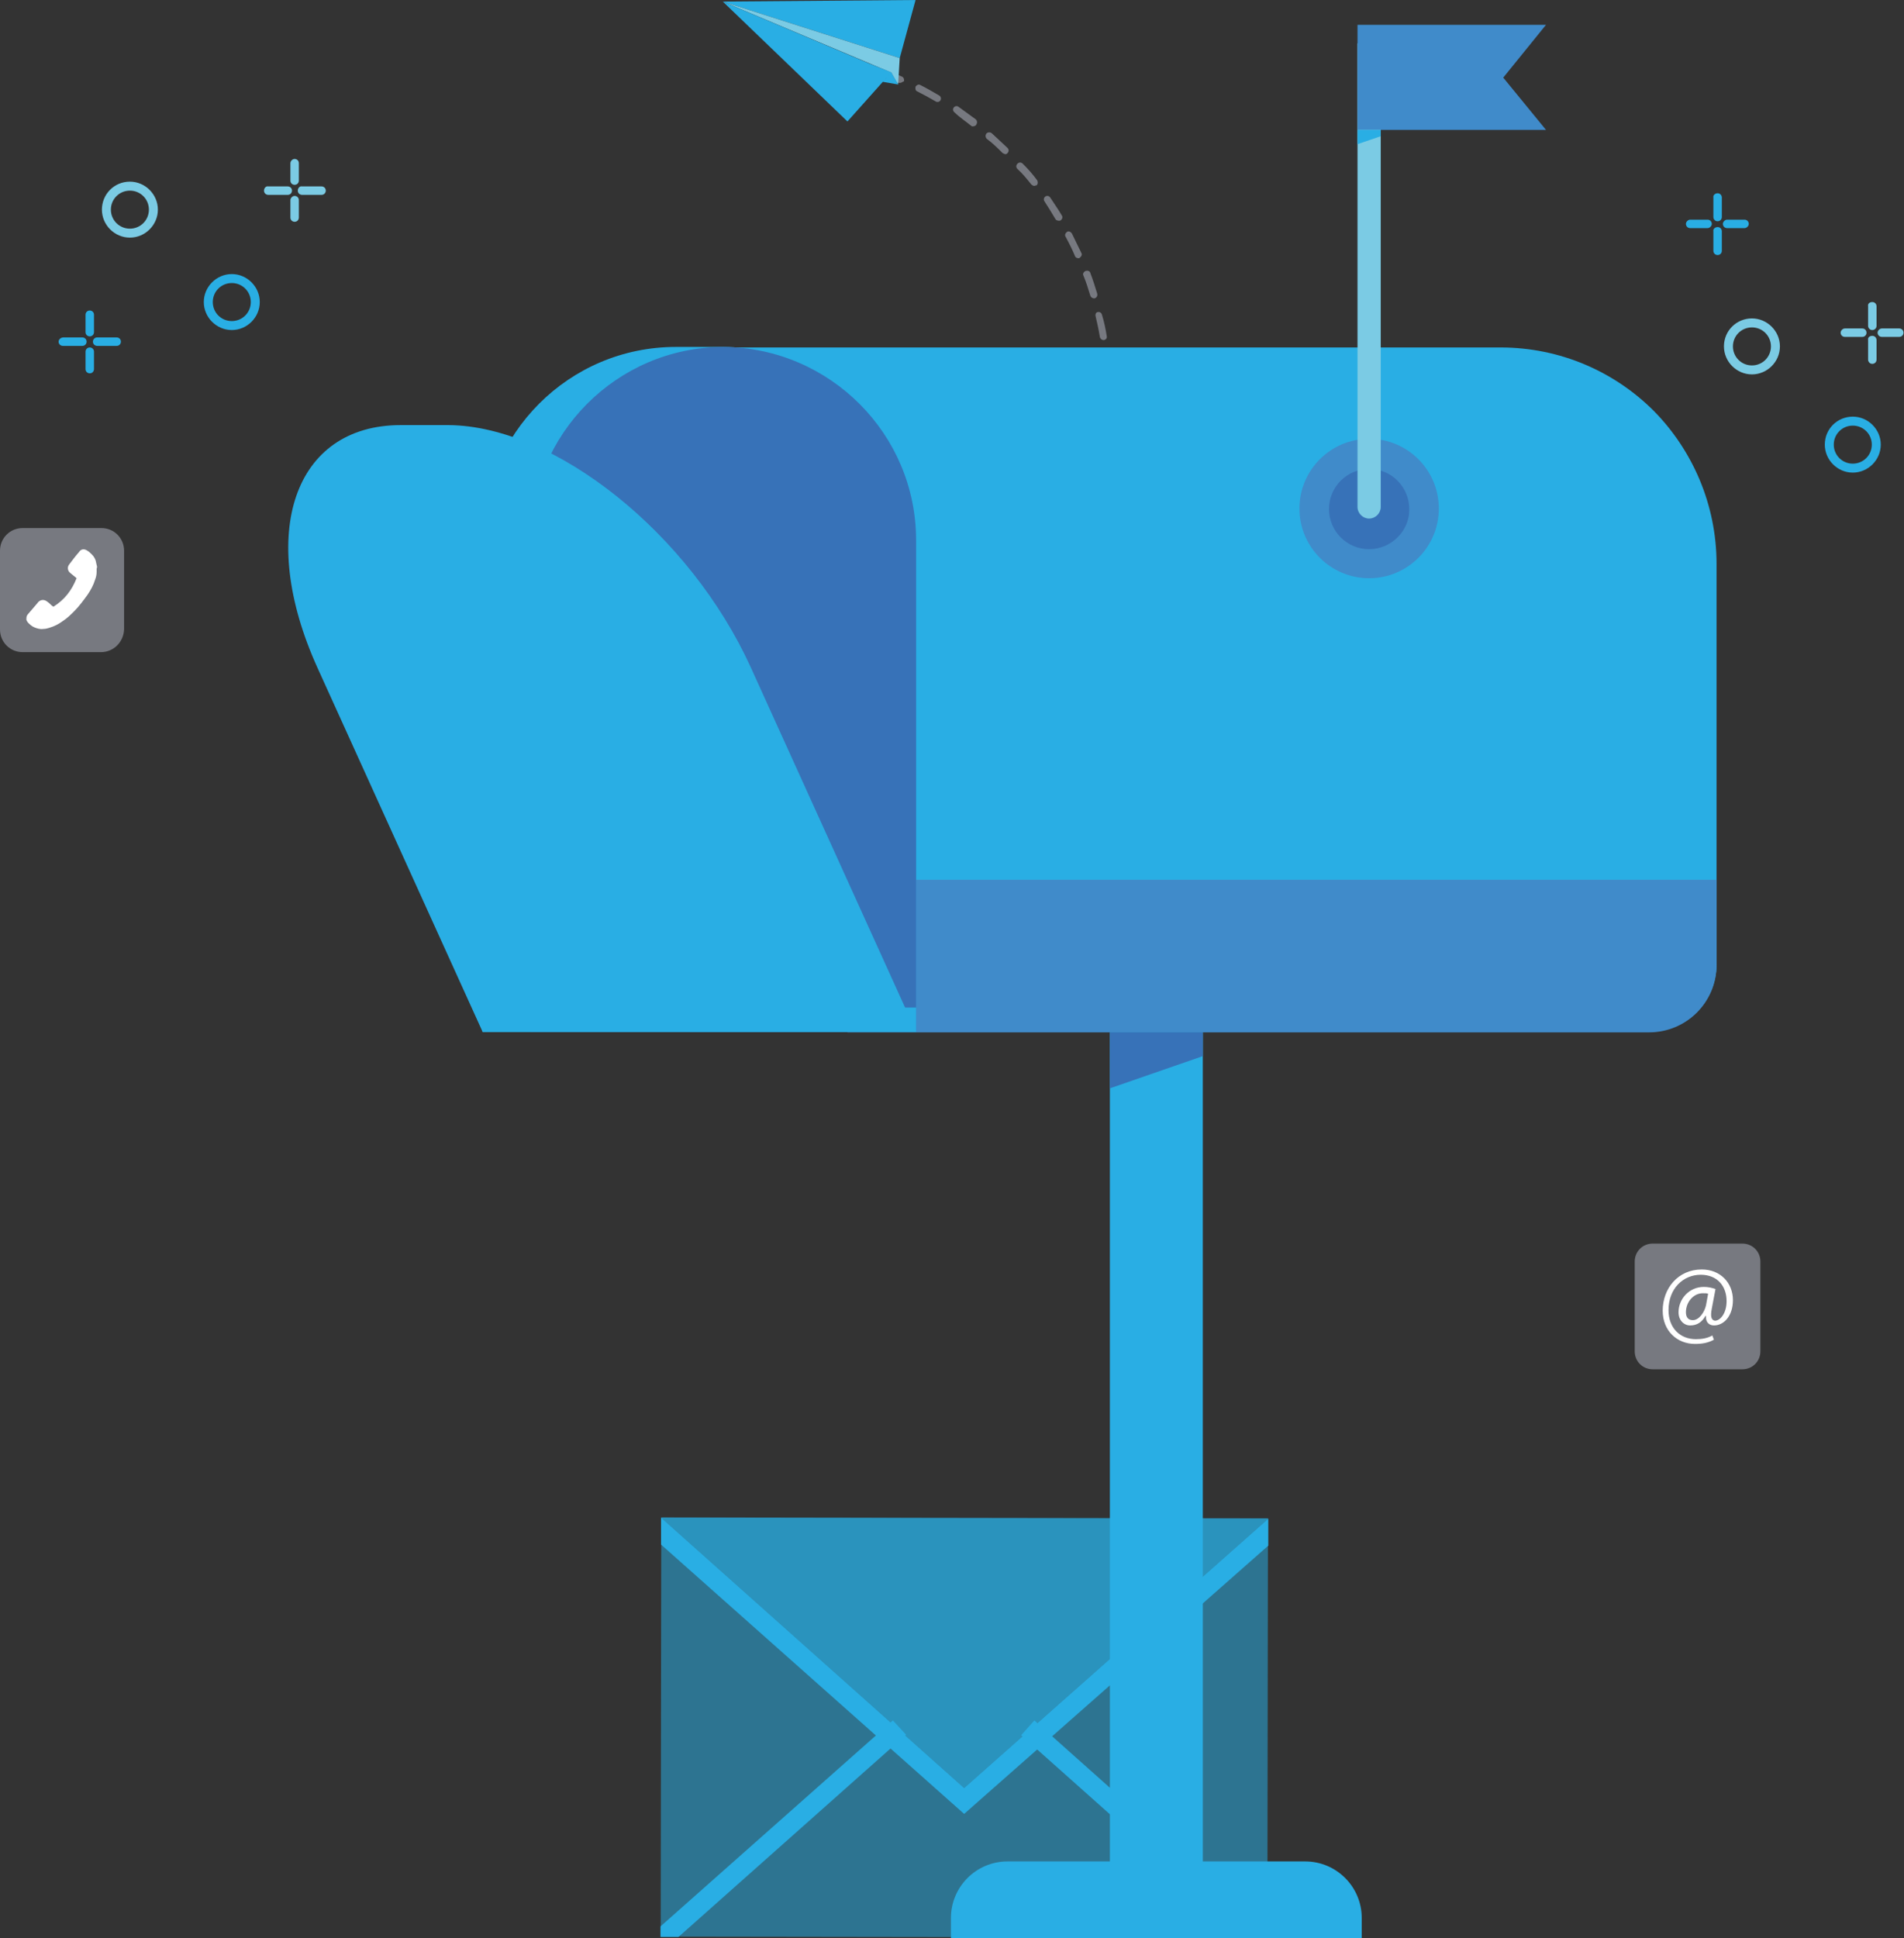 <svg xmlns="http://www.w3.org/2000/svg" fill="none" viewBox="0 0 625 636">
  <rect x="0" y="0" width="625" height="636" fill="#333333" stroke="none"/>
  <defs/>
  <path fill="#29AEE4" d="M217.072 497.952l-.198 137.597 199.147.287.198-137.598-199.147-.286z" opacity=".53"/>
  <path fill="#29AEE4" d="M416.32 498.402v8.838l-99.834 88.035-99.487-88.382v-8.838l99.487 88.728 99.834-88.381z"/>
  <path fill="#29AEE4" d="M297.421 569.281l-74.702 66.372h-5.893v-3.466l76.262-67.585 4.333 4.679zM416.147 632.881v2.946h-6.413l-74.529-66.373 4.333-4.852 76.609 68.279z"/>
  <path fill="#29AEE4" d="M216.999 498.055l99.487 88.728 99.834-88.381-199.321-.347z" opacity=".53"/>
  <path fill="#BDC1CE" d="M295.514 27.208h-.52c-2.08-.866-3.12-1.213-3.293-1.213-.693-.173-.866-.867-.693-1.56.173-.693.866-.867 1.56-.693 0 0 1.213.347 3.466 1.386.52.173.867.867.693 1.56-.519.173-.866.52-1.213.52zM355.656 90.461c.867 2.08 1.56 4.332 2.254 6.585.173.52.693.867 1.213.867h.173c.694-.173 1.04-.867.867-1.56-.693-2.253-1.387-4.506-2.253-6.759-.174-.693-.867-.867-1.56-.693-.693.347-1.04 1.04-.694 1.56zM359.644 103.805c.52 2.253 1.04 4.506 1.386 6.758.174.694.694 1.04 1.214 1.04h.173c.693-.173 1.04-.693.866-1.386-.346-2.253-.866-4.679-1.559-6.932-.174-.693-.867-1.04-1.387-.866-.52 0-.867.693-.693 1.386zM364.67 139.331c.52 0 1.04-.52 1.04-1.213v-7.105c0-.694-.52-1.214-1.214-1.214-.693 0-1.213.52-1.213 1.214v6.931c0 .867.52 1.387 1.387 1.387-.174 0 0 0 0 0zM363.283 116.109c-.693 0-1.04.693-1.04 1.386.173 1.04.347 2.08.347 3.12.173 1.213.173 2.426.346 3.639 0 .693.694 1.213 1.214 1.04.693 0 1.04-.693 1.04-1.213-.174-1.213-.174-2.6-.347-3.813-.173-1.04-.173-2.253-.347-3.293 0-.519-.693-1.039-1.213-.866zM352.884 84.049c.174.52.694.693 1.214.693.173 0 .173 0 .346-.173.52-.347.867-1.04.52-1.56-1.04-2.08-2.08-4.332-3.12-6.412-.346-.52-1.04-.867-1.559-.52-.52.347-.867 1.04-.52 1.56 1.213 2.253 2.253 4.332 3.119 6.412zM301.061 29.98c2.079 1.04 3.986 2.079 6.066 3.293.173.173.52.173.693.173.347 0 .693-.173.867-.52.346-.52.173-1.213-.347-1.56-2.08-1.213-4.16-2.426-6.24-3.466-.519-.347-1.213 0-1.559.52-.174.693 0 1.386.52 1.56zM318.74 41.245c.173.173.52.347.866.173.347 0 .694-.173.867-.52.347-.52.347-1.213-.173-1.733-1.907-1.386-3.813-2.773-5.72-4.159-.52-.347-1.213-.173-1.56.347-.346.52-.173 1.213.347 1.56 1.56 1.56 3.466 2.773 5.373 4.332zM329.139 50.256c.347.173.693.347.867.347.346 0 .52-.173.693-.347.52-.52.52-1.213 0-1.733-1.733-1.56-3.467-3.293-5.2-4.852-.52-.347-1.213-.347-1.733.173-.347.52-.347 1.213.173 1.733 1.907 1.386 3.64 3.119 5.2 4.679zM338.498 60.481c.347.347.693.52 1.04.52.173 0 .346-.173.693-.173.52-.347.52-1.213.173-1.733-1.386-1.906-2.946-3.639-4.679-5.372-.52-.52-1.213-.52-1.733 0-.52.52-.52 1.213 0 1.733 1.559 1.386 3.119 3.293 4.506 5.026zM346.47 71.918c.174.347.694.52 1.214.52.173 0 .346 0 .52-.173.52-.347.693-1.04.346-1.56-1.213-2.079-2.599-3.986-3.813-5.892-.346-.52-1.04-.693-1.56-.346-.52.346-.693 1.04-.346 1.56 1.213 1.906 2.426 3.813 3.639 5.892z" opacity=".5"/>
  <path fill="#29AEE4" d="M295.341 19.063L300.541 0l-63.263.52L295.341 19.063z"/>
  <path fill="#7BCBE4" d="M237.278.52L292.395 23.742h.173l2.253 3.986.52-8.665L237.278.52z"/>
  <path fill="#29AEE4" d="M294.821 27.727l-5.026-.867 2.773-3.119 2.253 3.986zM285.635 20.969l6.933 2.773-14.386 16.117L237.278.52 285.635 20.969zM608.188 136.731c5.026 0 9.186 4.16 9.186 9.185 0 5.026-4.16 9.185-9.186 9.185s-9.186-4.159-9.186-9.185c0-5.199 4.16-9.185 9.186-9.185zm0 15.424c3.466 0 6.24-2.773 6.24-6.239 0-3.466-2.774-6.239-6.24-6.239s-6.24 2.773-6.24 6.239c0 3.466 2.774 6.239 6.24 6.239z"/>
  <path fill="#7BCBE4" d="M575.084 104.498c5.026 0 9.186 4.159 9.186 9.185 0 5.025-4.16 9.185-9.186 9.185-5.027 0-9.187-4.16-9.187-9.185 0-5.199 4.16-9.185 9.187-9.185zm0 15.424c3.466 0 6.239-2.773 6.239-6.239 0-3.466-2.773-6.239-6.239-6.239-3.467 0-6.24 2.773-6.24 6.239 0 3.466 2.773 6.239 6.24 6.239z"/>
  <path fill="#29AEE4" d="M563.818 74.518c.866 0 1.386.693 1.386 1.386v6.412c0 .867-.693 1.386-1.386 1.386-.867 0-1.387-.693-1.387-1.386v-6.412c-.173-.693.52-1.386 1.387-1.386zM563.818 63.427c.866 0 1.386.693 1.386 1.386v6.412c0 .867-.693 1.386-1.386 1.386-.867 0-1.387-.693-1.387-1.386v-6.412c-.173-.693.52-1.386 1.387-1.386zM554.805 72.092h5.719c.867 0 1.387.693 1.387 1.386 0 .693-.694 1.386-1.387 1.386h-5.719c-.867 0-1.387-.693-1.387-1.386 0-.693.693-1.386 1.387-1.386zM566.937 72.092h5.72c.867 0 1.387.693 1.387 1.386 0 .693-.694 1.386-1.387 1.386h-5.72c-.866 0-1.386-.693-1.386-1.386 0-.693.693-1.386 1.386-1.386z"/>
  <path fill="#7BCBE4" d="M614.601 110.217c.867 0 1.386.693 1.386 1.386v6.412c0 .867-.693 1.387-1.386 1.387-.867 0-1.387-.694-1.387-1.387v-6.412c-.173-.866.52-1.386 1.387-1.386zM614.601 99.126c.867 0 1.386.693 1.386 1.386v6.412c0 .867-.693 1.387-1.386 1.387-.867 0-1.387-.694-1.387-1.387v-6.412c-.173-.866.52-1.386 1.387-1.386zM605.588 107.791h5.719c.867 0 1.387.693 1.387 1.386 0 .867-.693 1.387-1.387 1.387h-5.719c-.867 0-1.387-.694-1.387-1.387 0-.693.693-1.386 1.387-1.386zM617.721 107.791h5.719c.867 0 1.387.693 1.387 1.386 0 .867-.693 1.387-1.387 1.387h-5.719c-.867 0-1.387-.694-1.387-1.387 0-.693.693-1.386 1.387-1.386z"/>
  <path fill="#29AEE4" d="M76.088 89.941c5.026 0 9.186 4.159 9.186 9.185 0 5.026-4.16 9.185-9.186 9.185-5.026 0-9.186-4.159-9.186-9.185 0-5.026 4.16-9.185 9.186-9.185zm0 2.946c-3.466 0-6.24 2.773-6.24 6.239 0 3.466 2.773 6.239 6.24 6.239 3.466 0 6.24-2.773 6.24-6.239 0-3.466-2.773-6.239-6.24-6.239z"/>
  <path fill="#7BCBE4" d="M42.637 59.614c5.026 0 9.186 4.159 9.186 9.185 0 5.026-4.16 9.185-9.186 9.185-5.026 0-9.186-4.159-9.186-9.185 0-5.026 3.986-9.185 9.186-9.185zm0 2.946c-3.466 0-6.24 2.773-6.24 6.239 0 3.466 2.773 6.239 6.24 6.239 3.466 0 6.24-2.773 6.24-6.239 0-3.466-2.773-6.239-6.24-6.239z"/>
  <path fill="#29AEE4" d="M30.504 112.123c0 .867.693 1.387 1.387 1.387h6.413c.867 0 1.387-.694 1.387-1.387 0-.866-.693-1.386-1.387-1.386h-6.413c-.867 0-1.387.693-1.387 1.386zM19.238 112.123c0 .867.693 1.387 1.387 1.387h6.413c.867 0 1.387-.694 1.387-1.387 0-.866-.693-1.386-1.387-1.386h-6.24c-.867 0-1.56.693-1.56 1.386zM28.077 103.285v5.719c0 .866.693 1.386 1.387 1.386.867 0 1.387-.693 1.387-1.386v-5.719c0-.866-.693-1.386-1.387-1.386s-1.387.52-1.387 1.386zM28.077 115.416v5.719c0 .866.693 1.386 1.387 1.386.867 0 1.387-.693 1.387-1.386v-5.719c0-.867-.693-1.387-1.387-1.387s-1.387.52-1.387 1.387z"/>
  <path fill="#7BCBE4" d="M97.754 62.56c0 .867.693 1.386 1.387 1.386h6.412c.867 0 1.387-.693 1.387-1.386 0-.867-.693-1.386-1.387-1.386h-6.412c-.693-.173-1.387.52-1.387 1.386zM86.661 62.56c0 .867.693 1.386 1.387 1.386h6.413c.867 0 1.387-.693 1.387-1.386 0-.867-.693-1.386-1.387-1.386h-6.413c-.693-.173-1.387.52-1.387 1.386zM95.327 53.549v5.719c0 .867.693 1.386 1.387 1.386.867 0 1.387-.693 1.387-1.386v-5.719c0-.867-.693-1.386-1.387-1.386s-1.387.693-1.387 1.386zM95.327 65.68v5.719c0 .867.693 1.386 1.387 1.386.867 0 1.387-.693 1.387-1.386v-5.719c0-.867-.693-1.386-1.387-1.386s-1.387.693-1.387 1.386z"/>
  <path fill="#BDC1CE" d="M33.105 214.022H7.453C3.293 214.022 0 210.729 0 206.57v-25.821c0-4.159 3.293-7.452 7.453-7.452H33.278c4.16 0 7.453 3.293 7.453 7.452v25.821c-.173 4.159-3.466 7.452-7.626 7.452z" opacity=".5"/>
  <path fill="#fff" d="M31.718 185.428c0-.347-.173-.52-.173-.867-.173-1.039-.693-1.906-1.387-2.599-.52-.52-1.04-1.04-1.733-1.387-.867-.519-1.907-.346-2.426.52-1.213 1.387-2.253 2.773-3.293 4.159-.693.867-.52 2.08.347 2.773.693.52 1.213 1.04 1.907 1.56l.173.173c-1.56 3.986-3.986 7.105-7.626 9.358-.52-.346-.867-.693-1.387-1.213-.173-.173-.52-.346-.693-.52-.693-.52-1.56-.693-2.426-.173-.173.173-.52.347-.693.693-1.04 1.213-2.08 2.426-3.12 3.639-.347.347-.52.867-.52 1.387v.52c.173.346.347.693.52.866.52.52 1.213 1.213 2.08 1.56.867.346 1.907.693 2.946.52.693 0 1.387-.174 1.907-.347 1.733-.52 3.12-1.213 4.506-2.253 1.387-.866 2.6-2.079 3.813-3.292 1.56-1.56 2.946-3.466 4.333-5.373 1.04-1.559 1.907-3.119 2.426-4.852.347-.866.52-1.733.52-2.599v-1.04c.173-.347.173-.867 0-1.213z"/>
  <path fill="#BDC1CE" d="M571.963 449.359h-29.465c-3.293 0-5.893-2.599-5.893-5.892v-29.46c0-3.293 2.6-5.893 5.893-5.893h29.465c3.293 0 5.893 2.6 5.893 5.893v29.46c0 3.293-2.6 5.892-5.893 5.892z" opacity=".5"/>
  <path fill="#29AEE4" d="M563.471 185.081V316.44c0 12.304-9.88 22.182-22.186 22.182H226.532V114.029h266.05c19.585 0 37.438 7.972 50.263 20.796 12.653 12.824 20.626 30.674 20.626 50.256z"/>
  <path fill="#408BCA" d="M563.47 288.713v27.901c0 12.304-9.879 22.182-22.185 22.182H278.182v-50.083H563.47z"/>
  <path fill="#29AEE4" d="M300.715 177.283v161.339H158.417V177.283c0-35.006 28.425-63.427 63.436-63.427h15.772c34.838.347 63.09 28.594 63.09 63.427z"/>
  <path fill="#3772B8" d="M300.714 177.283v161.339H174.188V177.283c0-34.833 28.252-63.254 63.09-63.427h.346c34.838.347 63.09 28.594 63.09 63.427z"/>
  <path fill="#29AEE4" d="M158.417 338.622l-54.25-119.575c-19.932-44.017-7.627-79.543 27.385-79.543h15.772c35.011.347 79.208 35.699 99.14 79.543l54.25 119.575H158.417z"/>
  <path fill="#29AEE4" d="M300.715 330.651H158.417v7.971h142.298v-7.971zM449.424 194.093c12.636 0 22.879-10.242 22.879-22.876 0-12.633-10.243-22.875-22.879-22.875-12.635 0-22.878 10.242-22.878 22.875 0 12.634 10.243 22.876 22.878 22.876z"/>
  <path fill="#408BCA" d="M449.424 189.76c12.636 0 22.879-10.241 22.879-22.875s-10.243-22.875-22.879-22.875c-12.635 0-22.878 10.241-22.878 22.875s10.243 22.875 22.878 22.875z"/>
  <path fill="#3772B8" d="M449.424 180.229c-7.279 0-13.172-5.892-13.172-13.171 0-7.278 5.893-13.17 13.172-13.17 7.28 0 13.173 5.892 13.173 13.17.173 7.105-5.893 13.171-13.173 13.171z"/>
  <path fill="#7BCBE4" d="M453.238 14.21V166.365c0 2.08-1.734 3.813-3.814 3.813-2.079 0-3.813-1.733-3.813-3.813V14.21h7.627z"/>
  <path fill="#408BCA" d="M507.487 42.631h-61.876V8.145h61.876L493.448 25.475l14.039 17.156z"/>
  <path fill="#29AEE4" d="M453.238 42.631v2.08l-7.627 2.599V42.631h7.627zM394.828 338.796h-30.505v291.312h30.505V338.796z"/>
  <path fill="#29AEE4" d="M446.998 636H312.153v-6.585c0-10.225 8.32-18.543 18.546-18.543h97.754c10.226 0 18.545 8.318 18.545 18.543V636z"/>
  <path fill="#3772B8" d="M394.828 338.796v7.798l-30.505 10.571v-18.369h30.505z"/>
  <path fill="#fff" d="M562.604 439.655c-1.906 1.039-3.813 1.386-6.239 1.386-5.72 0-10.573-4.159-10.573-10.918 0-7.278 5.026-13.517 12.826-13.517 6.066 0 10.226 4.332 10.226 10.051 0 5.199-2.947 8.318-6.24 8.318-1.386 0-2.773-.866-2.6-3.119h-.173c-1.213 2.08-2.773 3.119-5.026 3.119-2.08 0-3.813-1.732-3.813-4.332 0-4.332 3.466-8.318 8.319-8.318 1.56 0 2.773.346 3.813.693l-1.213 6.412c-.52 2.599-.173 3.813 1.04 3.986 1.733 0 3.813-2.426 3.813-6.412 0-5.026-3.12-8.665-8.493-8.665-5.719 0-10.572 4.506-10.572 11.611 0 5.892 3.813 9.531 9.012 9.531 2.08 0 3.813-.346 5.373-1.213l.52 1.387zm-1.906-15.077c-.347-.174-.867-.174-1.734-.174-3.119 0-5.546 2.946-5.546 6.239 0 1.56.693 2.6 2.253 2.6 2.08 0 3.813-2.6 4.333-4.853l.694-3.812z"/>
</svg>
